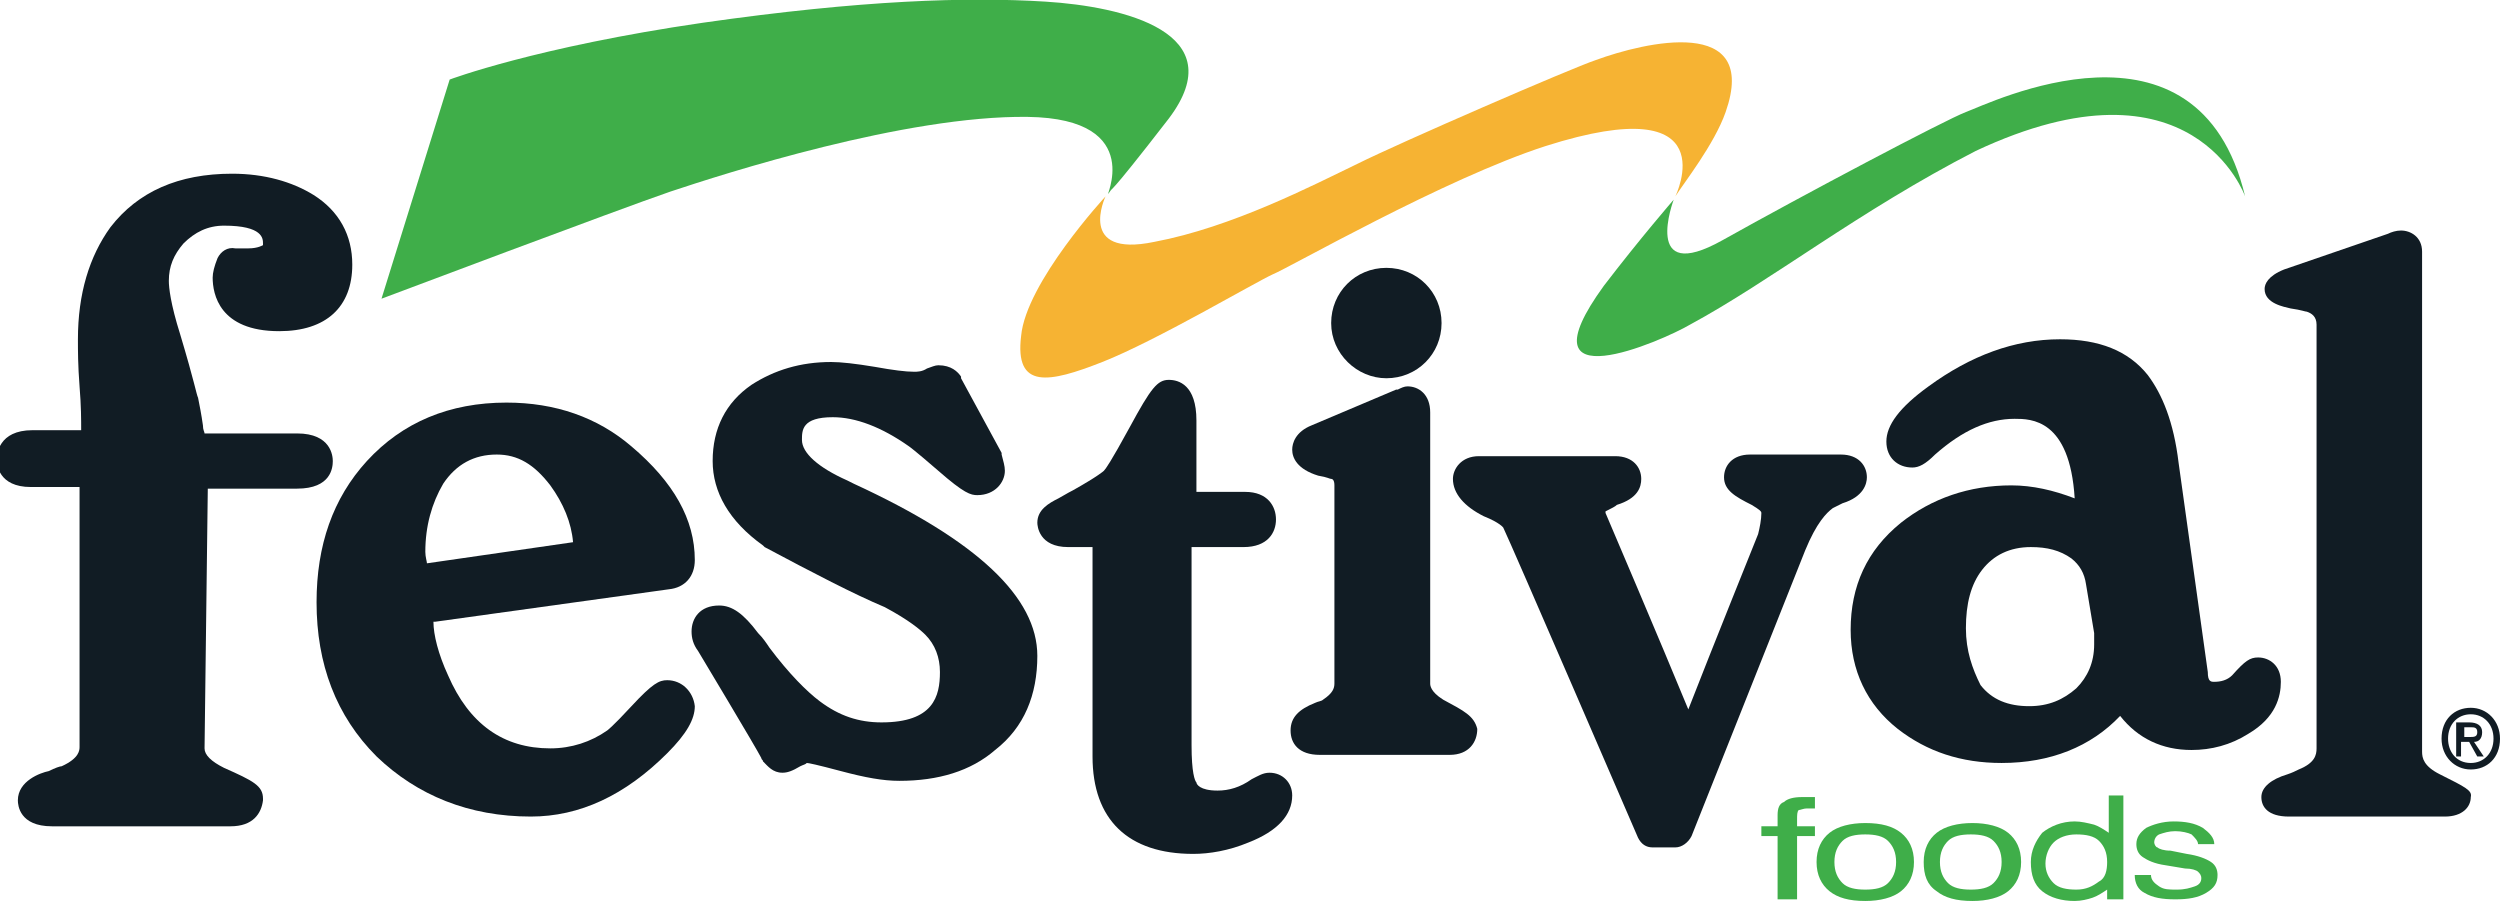 <?xml version="1.0" encoding="utf-8"?>
<!-- Generator: Adobe Illustrator 19.1.0, SVG Export Plug-In . SVG Version: 6.00 Build 0)  -->
<svg version="1.1" id="Layer_1" xmlns="http://www.w3.org/2000/svg" xmlns:xlink="http://www.w3.org/1999/xlink" x="0px" y="0px"
	 width="154px" height="55.5px" viewBox="0 0 154 55.5" enable-background="new 0 0 154 55.5" xml:space="preserve">
<g>
	<path fill="#111C24" d="M52.6,29.8c0,0-0.4-0.2-0.4-0.2c-1.8-0.8-2.8-1.7-2.8-2.5c0-0.6,0-1.4,1.9-1.4c1.4,0,3,0.6,4.7,1.8
		c0,0,0.3,0.2,1.8,1.5c1.6,1.4,2,1.5,2.4,1.5c1.1,0,1.7-0.8,1.7-1.5c0-0.3-0.1-0.6-0.2-1c0,0,0-0.1,0-0.1l-2.5-4.6c0,0,0,0,0-0.1
		c-0.2-0.3-0.6-0.7-1.4-0.7c0,0,0,0,0,0c-0.2,0-0.4,0.1-0.7,0.2c-0.3,0.2-0.6,0.2-0.8,0.2c-0.5,0-1.3-0.1-2.4-0.3
		c-1.2-0.2-2.1-0.3-2.7-0.3c-1.9,0-3.5,0.5-4.9,1.4c-1.6,1.1-2.4,2.7-2.4,4.7c0,1.9,1,3.7,3.1,5.2c0,0,0.1,0.1,0.1,0.1
		c3,1.6,5.5,2.9,7.4,3.7c1.5,0.8,2.2,1.4,2.5,1.7c0.6,0.6,0.9,1.4,0.9,2.3c0,1.5-0.4,3.1-3.6,3.1c-1.4,0-2.6-0.4-3.8-1.3
		c-0.8-0.6-1.9-1.7-3.1-3.3c-0.2-0.3-0.4-0.6-0.7-0.9c-0.9-1.2-1.6-1.7-2.4-1.7c-1.2,0-1.7,0.8-1.7,1.6c0,0.4,0.1,0.8,0.4,1.2
		c0,0,3.6,6,3.9,6.6l0,0c0,0.1,0.1,0.1,0.1,0.2c0.3,0.3,0.6,0.7,1.2,0.7c0.3,0,0.6-0.1,1.1-0.4c0.2-0.1,0.3-0.1,0.4-0.2
		c0.1,0,0.6,0.1,2.1,0.5c1.5,0.4,2.6,0.6,3.6,0.6c2.4,0,4.4-0.6,5.9-1.9c1.8-1.4,2.6-3.4,2.6-5.8C63.9,36.8,60.2,33.3,52.6,29.8"/>
	<path fill="#111C24" d="M115,29.4c0-0.7-0.5-1.4-1.6-1.4h-5.6c-1.1,0-1.6,0.7-1.6,1.4c0,0.8,0.7,1.2,1.7,1.7
		c0.5,0.3,0.6,0.4,0.6,0.5c0,0.4-0.1,0.9-0.2,1.3c0,0-2.9,7.2-4.3,10.8c-1.6-3.9-5.1-12.1-5.1-12.1c0-0.1,0-0.1,0-0.1v0
		c0.4-0.2,0.6-0.3,0.7-0.4c1.3-0.4,1.5-1.1,1.5-1.6c0-0.7-0.5-1.4-1.6-1.4h-8.4c-1.1,0-1.6,0.8-1.6,1.4c0,0.9,0.7,1.7,1.9,2.3
		c1,0.4,1.2,0.7,1.2,0.7c0.4,0.8,8.3,19.1,8.3,19.1c0.2,0.4,0.5,0.6,0.9,0.6h1.4c0.4,0,0.8-0.3,1-0.7l7-17.6
		c0.7-1.7,1.3-2.3,1.7-2.6c0,0,0.2-0.1,0.6-0.3C114.8,30.6,115,29.8,115,29.4"/>
	<path fill="#111C24" d="M12.8,30.1c0,0,0.1,0,0.1,0h5.4c2.1,0,2.2-1.3,2.2-1.7c0-0.3-0.1-1.7-2.2-1.7h-5.7c0-0.1-0.1-0.2-0.1-0.5
		c-0.1-0.7-0.2-1.2-0.3-1.7c-0.1-0.2-0.2-0.9-1.1-3.9c-0.6-1.9-0.7-2.9-0.7-3.3c0-0.9,0.3-1.6,0.9-2.3c0.7-0.7,1.5-1.1,2.5-1.1
		c2.4,0,2.4,0.8,2.4,1.1c0,0.1,0,0.1,0,0.1c0,0-0.3,0.2-0.9,0.2c-0.3,0-0.6,0-0.8,0c-0.5-0.1-0.9,0.2-1.1,0.6
		c-0.2,0.5-0.3,0.9-0.3,1.2c0,1,0.4,3.3,4.1,3.3c2.9,0,4.5-1.5,4.5-4.1c0-1.8-0.8-3.3-2.4-4.3c-1.3-0.8-3-1.3-5-1.3
		c-3.3,0-5.8,1.1-7.5,3.3c-1.3,1.8-2,4.1-2,6.9c0,0.7,0,1.6,0.1,2.9c0.1,1.2,0.1,2.1,0.1,2.7h-3c-2.1,0-2.2,1.5-2.2,1.8
		c0,0.3,0.1,1.7,2.1,1.7h3h0v16c0,0.2,0,0.7-1.1,1.2c-0.1,0-0.4,0.1-0.8,0.3c-0.5,0.1-1.9,0.6-1.9,1.8c0,0.3,0.1,1.6,2.1,1.6h11
		c1.4,0,1.9-0.8,2-1.6c0,0,0,0,0-0.1c0-0.8-0.6-1.1-2.4-1.9c-0.8-0.4-1.2-0.8-1.2-1.2L12.8,30.1C12.8,30.1,12.8,30.1,12.8,30.1"/>
	<path fill="#111C24" d="M26.3,34.7c0-0.1-0.1-0.4-0.1-0.7c0-1.6,0.4-3,1.1-4.2c0.8-1.2,1.9-1.8,3.3-1.8c1.3,0,2.3,0.6,3.3,1.9
		c0.8,1.1,1.3,2.3,1.4,3.5L26.3,34.7z M41.1,41.9c-0.5,0-0.9,0.2-2.2,1.6c-1.2,1.3-1.5,1.5-1.5,1.5c-1,0.7-2.2,1.1-3.5,1.1
		c-2.9,0-5-1.5-6.3-4.5c-0.6-1.3-0.9-2.5-0.9-3.3c0,0,0.1,0,0.1,0c0,0,14.4-2,14.4-2c1-0.1,1.6-0.8,1.6-1.8c0-2.5-1.3-4.8-3.9-7
		c-2.1-1.8-4.7-2.7-7.7-2.7c-3.5,0-6.4,1.2-8.6,3.6c-2.1,2.3-3.1,5.2-3.1,8.7c0,3.8,1.2,7,3.7,9.5c2.5,2.4,5.7,3.7,9.5,3.7
		c3,0,5.8-1.3,8.4-3.9c1.2-1.2,1.7-2.1,1.7-2.9C42.7,42.6,42,41.9,41.1,41.9"/>
	<path fill="#111C24" d="M121.1,38.7c0-1.5,0.3-2.7,1-3.6c0.7-0.9,1.7-1.4,3-1.4c1,0,1.8,0.2,2.5,0.7c0.5,0.4,0.8,0.9,0.9,1.6
		c0,0,0.5,3,0.5,3c0,0.1,0,0.3,0,0.7c0,1.1-0.4,2-1.1,2.7c-0.8,0.7-1.7,1.1-2.9,1.1c-1.3,0-2.3-0.4-3-1.3
		C121.5,41.2,121.1,40.1,121.1,38.7 M140.5,42c0-1-0.7-1.5-1.4-1.5c-0.5,0-0.8,0.2-1.6,1.1c-0.3,0.3-0.7,0.4-1.1,0.4
		c-0.2,0-0.4,0-0.4-0.6c0,0-1.8-12.9-1.8-12.9c-0.3-2.5-1-4.2-1.9-5.4c-1.2-1.5-3-2.2-5.4-2.2c-2.8,0-5.5,1-8.1,2.9
		c-1.8,1.3-2.6,2.4-2.6,3.4c0,1,0.7,1.6,1.6,1.6c0.4,0,0.8-0.2,1.4-0.8c1.7-1.5,3.3-2.2,4.9-2.2c1,0,3.4,0,3.7,4.9
		c-1.3-0.5-2.6-0.8-3.9-0.8c-2.6,0-4.9,0.8-6.8,2.3c-2.1,1.7-3.1,3.9-3.1,6.6c0,2.5,1,4.6,2.9,6.1c1.8,1.4,3.9,2.1,6.4,2.1
		c3,0,5.5-1,7.3-2.9c1.1,1.4,2.6,2.1,4.4,2.1c1.2,0,2.4-0.3,3.5-1C140.2,44.2,140.5,42.9,140.5,42"/>
	<path fill="#111C24" d="M78.2,47.6c-0.4,0-0.7,0.2-1.1,0.4c-0.7,0.5-1.4,0.7-2.1,0.7c-1.1,0-1.3-0.4-1.3-0.5
		c-0.1-0.1-0.3-0.6-0.3-2.3V33.7h3.2c1.5,0,2-0.9,2-1.7c0-0.8-0.5-1.7-1.9-1.7H74c-0.2,0-0.3,0-0.3,0c0,0,0-0.1,0-0.2
		c0,0,0-4.2,0-4.2c0-2.2-1.1-2.5-1.7-2.5c-0.7,0-1.1,0.5-2.4,2.9c-1.2,2.2-1.5,2.6-1.6,2.7c0,0,0,0,0,0c0,0-0.3,0.3-1.9,1.2
		c-0.4,0.2-0.7,0.4-0.9,0.5c-0.6,0.3-1.3,0.7-1.3,1.5c0,0.2,0.1,1.5,1.9,1.5h1.5v12.9c0,3.9,2.2,6,6.2,6c1,0,2.2-0.2,3.4-0.7
		c1.8-0.7,2.7-1.7,2.7-2.9C79.6,48.2,79,47.6,78.2,47.6"/>
	<path fill="#3FAE49" d="M27.7,4.9c0,0,5.3-2,15.6-3.5C53.1,0,59.6-0.2,64.4,0.1C69.2,0.4,76,2,72,7.3c-4.1,5.3-3.3,4-3.7,4.6
		c-0.4,0.6,2.5-4.6-5-4.7c-7.5-0.1-18.7,3.5-22,4.6c-3.2,1.1-17.8,6.6-17.8,6.6L27.7,4.9z"/>
	<path fill="#F6B333" d="M68.1,12.1c0,0-1.8,3.8,3,2.8c4.8-0.9,9.8-3.5,12.5-4.8c2.6-1.3,13.2-5.9,14.7-6.4c3-1.1,10.1-2.8,8,3.2
		c-0.7,2-2.6,4.4-3.1,5.2c0,0,3.3-6.7-8-3.1c-6.2,2-15.8,7.5-16.8,7.9c-1.1,0.5-7.2,4.1-10.5,5.4c-3.3,1.3-5.4,1.7-5-1.6
		C63.2,17.4,68.1,12.1,68.1,12.1"/>
	<path fill="#3FAE49" d="M103.1,12.3c0,0-2,5.3,3,2.5c5-2.8,13.7-7.4,15-7.9c1.4-0.5,14.3-6.9,17.2,5.2c0,0-3.2-9.1-16.6-2.8
		c-7.2,3.7-12.6,8-17.6,10.7c-1.7,1-10.6,4.9-5.3-2.4C101.1,14.6,103.1,12.3,103.1,12.3"/>
	<path fill="#111C24" d="M150.3,47.7c-1-0.5-1.1-1-1.1-1.4V15.5c0-0.9-0.7-1.3-1.3-1.3c-0.3,0-0.6,0.1-0.8,0.2l-6.4,2.2
		c-1,0.4-1.2,0.9-1.2,1.2c0,0.9,1.2,1.1,1.6,1.2c0.7,0.1,0.9,0.2,1,0.2c0.3,0.1,0.6,0.3,0.6,0.8v26.1c0,0.4-0.1,0.9-1.1,1.3
		c-0.2,0.1-0.4,0.2-0.7,0.3c-1,0.3-1.6,0.8-1.6,1.4c0,0.6,0.4,1.2,1.7,1.2h9.6c1.1,0,1.6-0.6,1.6-1.2
		C152.3,48.7,151.9,48.5,150.3,47.7"/>
	<path fill="#111C24" d="M88.9,43.1c-0.8-0.5-0.8-0.9-0.8-1V25.4c0-1.1-0.7-1.6-1.4-1.6c-0.2,0-0.4,0.1-0.6,0.2c0,0-0.1,0-0.1,0
		l-5.2,2.2c-1,0.4-1.2,1.1-1.2,1.5c0,0.5,0.3,1.2,1.6,1.6c0.6,0.1,0.7,0.2,0.8,0.2c0.1,0,0.2,0.1,0.2,0.4v12.2c0,0.3-0.1,0.6-0.7,1
		c-0.1,0.1-0.3,0.1-0.5,0.2c-1,0.4-1.5,0.9-1.5,1.7c0,0.8,0.5,1.5,1.8,1.5h8c1.2,0,1.7-0.8,1.7-1.6C90.8,44.1,90.2,43.8,88.9,43.1"
		/>
	<path fill="#111C24" d="M85.4,23.3c1.9,0,3.4-1.5,3.4-3.4c0-1.9-1.5-3.4-3.4-3.4c-1.9,0-3.4,1.5-3.4,3.4
		C82,21.8,83.6,23.3,85.4,23.3"/>
	<path fill="#111C24" d="M154,45.5c0-1.1-0.8-1.9-1.8-1.9c-1,0-1.8,0.7-1.8,1.9c0,1.1,0.8,1.9,1.8,1.9C153.2,47.4,154,46.7,154,45.5
		 M151.8,45.4v-0.6h0.4c0.2,0,0.4,0,0.4,0.3c0,0.3-0.2,0.3-0.5,0.3H151.8z M151.8,45.7h0.3l0.5,0.9h0.4l-0.6-0.9
		c0.3,0,0.5-0.2,0.5-0.6c0-0.4-0.3-0.6-0.8-0.6h-0.8v2.1h0.3V45.7z M153.6,45.5c0,0.9-0.6,1.5-1.4,1.5c-0.9,0-1.4-0.7-1.4-1.5
		c0-0.9,0.6-1.5,1.4-1.5C153,44,153.6,44.6,153.6,45.5"/>
	<path fill="#3FAE49" d="M109.5,55.4v-3.9h-1v-0.6h1v-0.7c0-0.4,0.1-0.7,0.4-0.8c0.2-0.2,0.6-0.3,1.1-0.3c0.1,0,0.2,0,0.3,0
		c0.1,0,0.3,0,0.5,0v0.7c-0.1,0-0.2,0-0.3,0c-0.1,0-0.1,0-0.2,0c-0.2,0-0.4,0.1-0.5,0.1c-0.1,0.1-0.1,0.3-0.1,0.6v0.4h1.1v0.6h-1.1
		v3.9H109.5z"/>
	<path fill="#3FAE49" d="M111.9,53.1c0-0.8,0.3-1.4,0.8-1.8c0.5-0.4,1.3-0.6,2.2-0.6c1,0,1.7,0.2,2.2,0.6c0.5,0.4,0.8,1,0.8,1.8
		c0,0.8-0.3,1.4-0.8,1.8c-0.5,0.4-1.3,0.6-2.2,0.6c-1,0-1.7-0.2-2.2-0.6C112.2,54.5,111.9,53.9,111.9,53.1 M113,53.1
		c0,0.6,0.2,1,0.5,1.3c0.3,0.3,0.8,0.4,1.4,0.4c0.6,0,1.1-0.1,1.4-0.4c0.3-0.3,0.5-0.7,0.5-1.3c0-0.6-0.2-1-0.5-1.3
		c-0.3-0.3-0.8-0.4-1.4-0.4c-0.6,0-1.1,0.1-1.4,0.4C113.2,52.1,113,52.5,113,53.1"/>
	<path fill="#3FAE49" d="M118.5,53.1c0-0.8,0.3-1.4,0.8-1.8c0.5-0.4,1.3-0.6,2.2-0.6s1.7,0.2,2.2,0.6c0.5,0.4,0.8,1,0.8,1.8
		c0,0.8-0.3,1.4-0.8,1.8c-0.5,0.4-1.3,0.6-2.2,0.6c-1,0-1.7-0.2-2.2-0.6C118.7,54.5,118.5,53.9,118.5,53.1 M119.5,53.1
		c0,0.6,0.2,1,0.5,1.3c0.3,0.3,0.8,0.4,1.4,0.4c0.6,0,1.1-0.1,1.4-0.4c0.3-0.3,0.5-0.7,0.5-1.3c0-0.6-0.2-1-0.5-1.3
		c-0.3-0.3-0.8-0.4-1.4-0.4c-0.6,0-1.1,0.1-1.4,0.4C119.7,52.1,119.5,52.5,119.5,53.1"/>
	<path fill="#3FAE49" d="M130.8,49.1v6.3h-1v-0.6c-0.3,0.2-0.6,0.4-0.9,0.5c-0.3,0.1-0.7,0.2-1.1,0.2c-0.8,0-1.5-0.2-2-0.6
		c-0.5-0.4-0.7-1-0.7-1.8c0-0.7,0.3-1.3,0.7-1.8c0.5-0.4,1.2-0.7,2-0.7c0.4,0,0.8,0.1,1.2,0.2c0.3,0.1,0.6,0.3,0.9,0.5v-2.3H130.8z
		 M129.8,53.1c0-0.6-0.2-1-0.5-1.3c-0.3-0.3-0.8-0.4-1.4-0.4c-0.6,0-1.1,0.2-1.4,0.5c-0.3,0.3-0.5,0.8-0.5,1.3
		c0,0.5,0.2,0.9,0.5,1.2c0.3,0.3,0.8,0.4,1.4,0.4c0.6,0,1-0.2,1.4-0.5C129.7,54.1,129.8,53.6,129.8,53.1"/>
	<path fill="#3FAE49" d="M131.5,53.9h1c0,0.3,0.2,0.5,0.5,0.7c0.3,0.2,0.6,0.2,1.1,0.2c0.5,0,0.8-0.1,1.1-0.2
		c0.3-0.1,0.4-0.3,0.4-0.5c0-0.2-0.1-0.3-0.2-0.4c-0.1-0.1-0.4-0.2-0.8-0.2l-1.2-0.2c-0.7-0.1-1.1-0.3-1.4-0.5
		c-0.3-0.2-0.4-0.5-0.4-0.8c0-0.4,0.2-0.7,0.6-1c0.4-0.2,1-0.4,1.7-0.4c0.7,0,1.3,0.1,1.8,0.4c0.4,0.3,0.7,0.6,0.7,1v0h-1
		c0-0.2-0.2-0.4-0.4-0.6c-0.2-0.1-0.6-0.2-1-0.2c-0.4,0-0.7,0.1-1,0.2c-0.2,0.1-0.3,0.3-0.3,0.5c0,0.1,0.1,0.3,0.2,0.3
		c0.1,0.1,0.4,0.2,0.8,0.2l1,0.2c0.7,0.1,1.2,0.3,1.5,0.5c0.3,0.2,0.4,0.5,0.4,0.8c0,0.5-0.2,0.8-0.7,1.1c-0.5,0.3-1.1,0.4-1.9,0.4
		c-0.8,0-1.4-0.1-1.9-0.4C131.7,54.8,131.5,54.4,131.5,53.9"/>
</g>
</svg>
